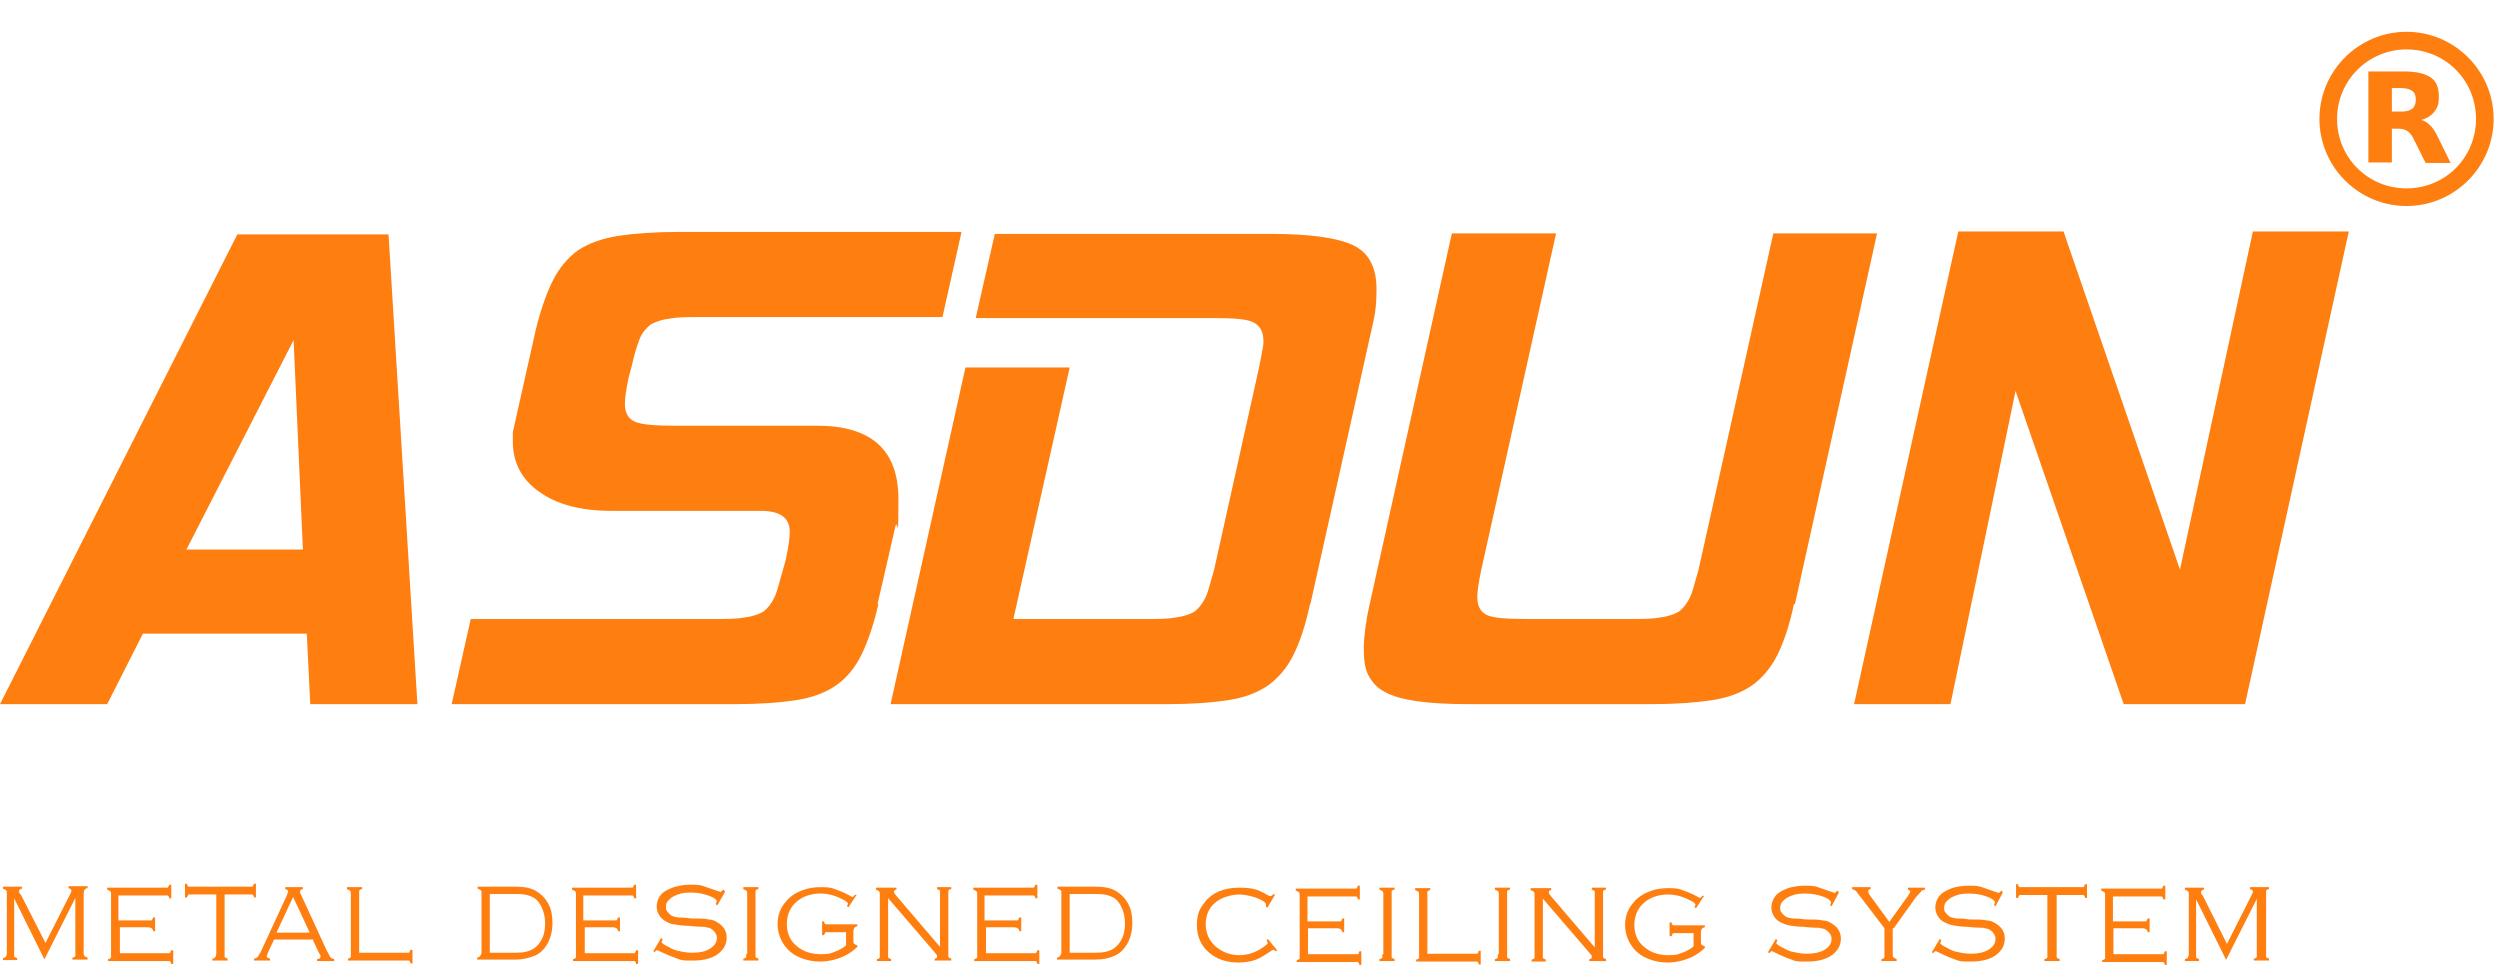 <?xml version="1.0" encoding="UTF-8"?>
<svg id="Layer_1" xmlns="http://www.w3.org/2000/svg" version="1.1" viewBox="0 0 510.9 200">
  <!-- Generator: Adobe Illustrator 29.3.1, SVG Export Plug-In . SVG Version: 2.1.0 Build 151)  -->
  <defs>
    <style>
      .st0 {
        fill: #fe7e10;
      }
    </style>
  </defs>
  <g>
    <path class="st0" d="M38.1,112.3h23.8l-1.9-42.8-21.9,42.8ZM63.4,143.9l-.7-14.4H29.2l-7.3,14.4H0L48.5,47.9h30.9l5.9,96h-21.9Z"/>
    <path class="st0" d="M179.5,123.5c-1,4.3-2.2,7.8-3.5,10.4-1.3,2.6-3,4.7-5.2,6.2s-4.9,2.5-8.2,3-7.4.8-12.4.8h-57.9l3.9-17.4h49.9c2.4,0,4.4,0,6-.3,1.6-.2,2.8-.6,3.9-1.2.9-.7,1.7-1.7,2.3-3s1-3.2,1.7-5.5l.6-2.2c.6-2.8.8-4.7.8-5.6,0-2.9-2-4.3-5.9-4.3h-30.5c-6.3,0-11.2-1.3-14.8-3.9-3.6-2.5-5.4-6-5.4-10.3s0-1.1,0-1.6.2-1,.3-1.6l4.3-19.2c1-4.3,2.3-7.9,3.6-10.5s3.1-4.7,5.2-6.2c2.2-1.4,4.9-2.4,8.2-2.9,3.3-.5,7.4-.8,12.2-.8h57.9l-3.9,17.4h-49.7c-2.4,0-4.4,0-6,.3-1.6.2-2.8.6-3.9,1.2-.9.7-1.8,1.7-2.3,3s-1.1,3.2-1.6,5.5l-.6,2.2c-.6,2.8-.8,4.6-.8,5.5,0,1.9.7,3.1,2.1,3.7,1.4.6,4.1.8,8.2.8h29c11.1,0,16.6,5,16.6,15s-.2,3.8-.6,5.5l-3.7,16.1.2-.2h0Z"/>
    <path class="st0" d="M267.7,123.5c-.9,4.3-2.1,7.8-3.4,10.4-1.3,2.6-3.1,4.7-5.2,6.2-2.2,1.5-4.9,2.5-8.2,3s-7.4.8-12.4.8h-56.5l15.3-68.8h21.3l-11.5,51.4h27.1c2.4,0,4.4,0,6-.3,1.6-.2,2.8-.6,3.9-1.2.9-.7,1.7-1.7,2.3-3s1-3.2,1.7-5.5l9.2-41.4c.2-1.2.5-2.3.6-3.2.2-.8.3-1.6.3-2.2,0-1.9-.7-3.1-2-3.8s-4-.9-8.1-.9h-48.7l3.9-17.2h56.5c8,0,13.5.8,16.7,2.3s4.8,4.5,4.8,8.9-.4,5.6-1.2,9.2l-12.3,55.2h0Z"/>
    <path class="st0" d="M366.6,123.5c-.9,4.3-2.1,7.8-3.4,10.4-1.3,2.6-3.1,4.7-5.2,6.2-2.2,1.5-4.9,2.5-8.2,3s-7.4.8-12.4.8h-37.2c-4.3,0-7.8-.2-10.6-.6s-5-1-6.6-1.9c-1.6-.8-2.7-2.1-3.4-3.5s-.9-3.2-.9-5.4.4-5.5,1.2-9l16.8-75.8h21.3l-15.3,68.8c-.6,2.8-.8,4.6-.8,5.5,0,1.9.7,3.1,2,3.7s4,.8,8.1.8h21.2c2.4,0,4.4,0,6-.3,1.6-.2,2.8-.6,3.9-1.2.9-.7,1.7-1.7,2.3-3,.6-1.3,1-3.2,1.7-5.5l15.3-68.8h21.2l-16.8,75.8h-.2Z"/>
    <polygon class="st0" points="458.8 143.9 434 143.9 411.9 79.9 398.6 143.9 378.9 143.9 400.2 47.3 421.7 47.3 445.5 116.4 460.4 47.3 480 47.3 458.8 143.9"/>
    <g>
      <path class="st0" d="M9.1,196.1l-6.2-12.5v11.9s.3.2.6.3v.4H.6v-.4c.3,0,.5-.2.6-.3,0,0,.2-.4.2-.7v-12.2c0-.3,0-.6-.2-.7,0,0-.3-.2-.6-.3v-.4h3.9v.4c-.4,0-.6.3-.6.5s0,.4.4.8l5,9.8,5-9.9c.2-.4.3-.6.3-.8s-.2-.4-.6-.5v-.4h3.9v.4c-.3,0-.5.2-.6.3,0,0-.2.4-.2.7v12.2c0,.3,0,.5.2.7,0,0,.3.2.6.3v.4h-3.1v-.4c.3,0,.5-.2.6-.3v-11.9l-6.3,12.5h0Z"/>
      <path class="st0" d="M24.5,189.3v5.5h10.2s.2-.3.3-.6h.4v2.8h-.4c0-.3-.2-.5-.3-.6h-12.6v-.4c.3,0,.5-.2.6-.3v-12.9c0-.3,0-.6-.2-.7,0,0-.3-.2-.6-.3v-.4h12.4s.2-.3.3-.6h.4v2.8h-.4c0-.3-.2-.5-.3-.6h-10.1v5.1h6.8s.2-.3.3-.6h.4v2.8h-.4c0-.3-.2-.5-.3-.6,0,0-.4-.2-.7-.2h-6.1l.2-.2h.1Z"/>
      <path class="st0" d="M45.9,182.8v12.8s.3.2.6.3v.4h-3.1v-.4c.3,0,.5-.2.6-.3,0,0,.2-.4.2-.7v-12.1h-5.7s-.2.3-.3.6h-.4v-2.8h.4c0,.3.2.5.3.6h13.1s.2-.3.3-.6h.4v2.8h-.4c0-.3-.2-.5-.3-.6h-5.8.1Z"/>
      <path class="st0" d="M63.3,190.6l-3.4-7.3-3.4,7.3h6.8ZM63.9,192h-7.9l-1.3,2.8c0,.3-.2.5-.2.6,0,.2.2.4.7.5v.4h-3.3v-.4c.3,0,.6-.2.7-.3.2-.2.4-.6.7-1.1l5.4-11.7c0-.3.2-.5.2-.6,0-.2-.2-.4-.6-.5v-.4h3.6v.4c-.4,0-.6.3-.6.5s0,.3.2.6l5.2,11.3c.4.8.7,1.3.8,1.5s.4.3.8.4v.4h-3.5v-.4c.4,0,.7-.2.7-.5s0-.4-.3-.7l-1.2-2.6h0v-.2h-.1Z"/>
      <path class="st0" d="M73.4,194.7h10.2s.2-.3.3-.6h.4v2.8h-.4c0-.3-.2-.5-.3-.6h-12.5v-.4c.3,0,.5-.2.6-.3v-12.9c0-.3,0-.6-.2-.7,0,0-.3-.2-.6-.3v-.4h3.1v.4c-.3,0-.5.2-.6.3v12.8h0Z"/>
    </g>
    <g>
      <path class="st0" d="M100.1,194.7h5.4c1.6,0,2.7-.3,3.5-.8.9-.6,1.6-1.5,2-2.6.3-.8.4-1.7.4-2.6,0-1.7-.5-3.2-1.3-4.3-.5-.7-1-1-1.8-1.3-.7-.3-1.6-.4-2.8-.4h-5.4v12h0ZM98.4,195v-12.6c0-.2,0-.4-.2-.5,0,0-.3-.2-.6-.3v-.4h7.8c1.8,0,3.1.3,4,.8,1.2.7,2.1,1.6,2.7,2.8.6,1.1.8,2.3.8,3.9s-.4,3.1-1.1,4.3c-.7,1.1-1.5,1.9-2.5,2.3s-2.3.8-4,.8h-7.8v-.4c.3,0,.5-.2.6-.3s.2-.3.2-.5h0Z"/>
      <path class="st0" d="M119.5,189.3v5.5h10.2s.2-.3.3-.6h.4v2.8h-.4c0-.3-.2-.5-.3-.6h-12.6v-.4c.3,0,.5-.2.6-.3v-12.9c0-.3,0-.6-.2-.7,0,0-.3-.2-.6-.3v-.4h12.4s.2-.3.3-.6h.4v2.8h-.4c0-.3-.2-.5-.3-.6h-10.1v5.1h6.8s.2-.3.3-.6h.4v2.8h-.4c0-.3-.2-.5-.3-.6,0,0-.4-.2-.7-.2h-6.1l.2-.2h0Z"/>
      <path class="st0" d="M148.2,182.2l-1.6,2.8-.3-.2c0-.3.2-.6.2-.6,0-.2-.3-.5-.8-.8-1.5-.7-3-1-4.6-1s-2.5.3-3.5.8c-.5.3-.8.6-1.1.9s-.4.8-.4,1.2,0,.7.3,1c.2.3.5.6.8.8s.8.3,1.4.4c.6,0,1.4,0,2.6.2,1.7,0,2.8,0,3.6.2.8,0,1.3.3,1.8.6,1.2.7,1.9,1.7,1.9,3.1s-.6,2.4-1.7,3.3c-1.2.9-2.9,1.4-5.1,1.4s-2.3,0-3.3-.4c-.9-.3-2.1-.8-3.4-1.4-.4-.2-.6-.3-.7-.3s-.3,0-.5.4l-.3-.2,1.6-2.7.3.2c0,.3-.2.5-.2.6,0,.2.5.6,1.4,1,.8.5,1.6.8,2.4.9.8.2,1.6.3,2.5.3,1.9,0,3.2-.4,4.1-1.2.7-.6.9-1.2.9-1.9s-.6-1.6-1.6-2c-.4,0-.8-.2-1-.2s-1.4,0-3.2-.2c-1.2,0-2.3-.2-2.9-.3-.7,0-1.3-.4-1.9-.7-.5-.3-.9-.7-1.2-1.2s-.5-1.1-.5-1.7c0-1,.4-2,1.1-2.7.6-.6,1.4-.9,2.4-1.3,1-.3,2.2-.5,3.4-.5s1.9,0,2.7.3,1.8.6,2.9,1c.3,0,.4.2.5.2s.3-.2.6-.5l.3.2h-.2l.3.2h0Z"/>
      <path class="st0" d="M152.7,194.9v-12.2c0-.3,0-.6-.2-.7,0,0-.3-.2-.6-.3v-.4h3.1v.4c-.3,0-.5.2-.6.3v13.6s.3.2.6.3v.4h-3.1v-.4c.3,0,.5-.2.6-.3v-.7"/>
      <path class="st0" d="M175.1,182.8l-1.7,2.6-.3-.2c0-.2.2-.4.2-.5,0-.2-.4-.6-1.1-.9-1.5-.8-3-1.2-4.6-1.2s-3.4.5-4.6,1.5c-1.4,1.1-2.2,2.7-2.2,4.7s.7,3.5,2.1,4.6c1.2,1,2.8,1.6,4.8,1.6s2-.2,2.9-.5,1.7-.8,2.3-1.3v-2.7h-4.2s-.2.3-.3.6h-.4v-2.8h.4c0,.3.2.5.3.6h6.5v.4c-.3,0-.5.2-.6.3,0,0-.2.4-.2.7v1.9c0,.3,0,.6.2.7,0,0,.3.2.6.3v.3c-.8.8-1.6,1.3-2.3,1.7-1.6.8-3.4,1.3-5.4,1.3s-4.5-.7-6-2c-.8-.7-1.3-1.4-1.8-2.3-.5-1-.8-2.2-.8-3.3,0-1.7.5-3.2,1.5-4.4.9-1.2,2.2-2.1,3.7-2.6,1-.4,2.3-.6,3.5-.6s2.1,0,3,.4c.9.3,1.9.7,3,1.3.3.2.5.3.6.3s.3-.2.6-.5l.3.2h0v-.2h0Z"/>
      <path class="st0" d="M181.5,183.3v12.4s.3.2.6.3v.4h-2.9v-.4c.3,0,.5-.2.6-.3v-12.9c0-.3,0-.6-.2-.7,0,0-.3-.2-.6-.3v-.4h4.2v.4c-.4,0-.5.3-.5.5s.2.4.5.8l8.9,10.4v-11.5s-.3-.2-.6-.3v-.4h2.9v.4c-.3,0-.5.2-.6.3v13.6s.3.2.6.3v.4h-3.4v-.4c.4,0,.5-.2.5-.5s-.2-.4-.5-.8l-9.8-11.4h.3Z"/>
      <path class="st0" d="M201.5,189.3v5.5h10.2s.2-.3.3-.6h.4v2.8h-.4c0-.3-.2-.5-.3-.6h-12.6v-.4c.3,0,.5-.2.6-.3v-12.9c0-.3,0-.6-.2-.7,0,0-.3-.2-.6-.3v-.4h12.4s.2-.3.3-.6h.4v2.8h-.4c0-.3-.2-.5-.3-.6h-10.1v5.1h6.8s.2-.3.3-.6h.4v2.8h-.4c0-.3-.2-.5-.3-.6,0,0-.4-.2-.7-.2h-6.1l.2-.2h.1Z"/>
      <path class="st0" d="M218.6,194.7h5.4c1.6,0,2.7-.3,3.5-.8.9-.6,1.6-1.5,2-2.6.3-.8.4-1.7.4-2.6,0-1.7-.5-3.2-1.3-4.3-.5-.7-1-1-1.8-1.3-.7-.3-1.6-.4-2.8-.4h-5.4v12h0ZM216.9,195v-12.6c0-.2,0-.4-.2-.5,0,0-.3-.2-.6-.3v-.4h7.8c1.8,0,3.1.3,4,.8,1.2.7,2.1,1.6,2.7,2.8.6,1.1.8,2.3.8,3.9s-.4,3.1-1.1,4.3c-.7,1.1-1.5,1.9-2.5,2.3-1,.5-2.3.8-4,.8h-7.8v-.4c.3,0,.5-.2.6-.3s.2-.3.2-.5h.1Z"/>
    </g>
    <g>
      <path class="st0" d="M260.6,182.8l-1.6,2.7-.3-.2v-.5c0-.3-.5-.7-1.4-1.1s-2.6-.9-4.1-.9-3.7.6-4.9,1.7c-1.3,1.1-1.9,2.6-1.9,4.4s.7,3.3,2,4.5c1.3,1.1,2.9,1.8,4.8,1.8s3.5-.6,4.9-1.6.9-.8.9-1,0-.3-.2-.5l.3-.2,1.9,2.3-.3.2c-.2-.2-.4-.3-.5-.3s-.2,0-.4.2c-.7.5-1.2.8-1.7,1.1s-.9.5-1.4.7c-1,.4-2.3.6-3.6.6-2.5,0-4.5-.7-6.1-2.1s-2.4-3.3-2.4-5.5.5-3.3,1.5-4.6c1.6-2.1,4-3.1,7.2-3.1s4.1.6,6.1,1.7h.3s.3,0,.5-.4l.3.2v-.2h.1Z"/>
      <path class="st0" d="M267.3,189.5v5.5h10.2c.1,0,.2-.3.3-.6h.4v2.8h-.4c0-.3-.2-.5-.3-.6h-12.5v-.4c.3,0,.5-.2.6-.3v-12.9c0-.3,0-.6-.2-.7,0,0-.3-.2-.6-.3v-.4h12.4s.2-.3.3-.6h.4v2.8h-.4c0-.3-.2-.5-.3-.6h-10v5.1h6.8c.1,0,.2-.3.3-.6h.4v2.8h-.4c0-.3-.2-.5-.3-.6,0,0-.4-.2-.7-.2h-6.1v-.2h.1Z"/>
      <path class="st0" d="M282.7,195v-12.2c0-.3,0-.6-.2-.7,0,0-.3-.2-.6-.3v-.4h3.1v.4c-.3,0-.5.2-.6.3v13.6s.3.2.6.3v.4h-3.1v-.4c.3,0,.5-.2.6-.3v-.7"/>
      <path class="st0" d="M291.8,194.9h10.1c.1,0,.2-.3.3-.6h.4v2.8h-.4c0-.3-.2-.5-.3-.6h-12.5v-.4c.3,0,.5-.2.6-.3v-12.9c0-.3,0-.6-.2-.7,0,0-.3-.2-.6-.3v-.4h3.1v.4c-.3,0-.5.2-.6.3v12.8h.1Z"/>
      <path class="st0" d="M306.3,195v-12.2c0-.3,0-.6-.2-.7,0,0-.3-.2-.6-.3v-.4h3.1v.4c-.3,0-.5.2-.6.3v13.6s.3.2.6.3v.4h-3.1v-.4c.3,0,.5-.2.6-.3v-.7"/>
      <path class="st0" d="M315.3,183.4v12.4s.3.2.6.3v.4h-2.9v-.4c.3,0,.5-.2.6-.3v-12.9c0-.3,0-.6-.2-.7,0,0-.3-.2-.6-.3v-.4h4.2v.4c-.4,0-.5.3-.5.5s.2.4.5.8l8.9,10.4v-11.5s-.3-.2-.6-.3v-.4h2.9v.4c-.3,0-.5.2-.6.3v13.6s.3.2.6.3v.4h-3.4v-.4c.4,0,.5-.2.5-.5s-.2-.4-.5-.8l-9.8-11.4h.3Z"/>
      <path class="st0" d="M348.3,183l-1.7,2.6-.3-.2c0-.2.2-.4.2-.5,0-.2-.4-.6-1.1-.9-1.5-.8-3-1.2-4.6-1.2s-3.4.5-4.6,1.5c-1.4,1.1-2.2,2.7-2.2,4.7s.7,3.5,2.1,4.6c1.2,1,2.8,1.6,4.8,1.6s2-.2,2.9-.5,1.7-.8,2.3-1.3v-2.7h-4.2s-.2.3-.3.6h-.4v-2.8h.4c0,.3.2.5.3.6h6.5v.4c-.3,0-.5.2-.6.3,0,0-.2.4-.2.7v1.9c0,.3,0,.6.2.7,0,0,.3.2.6.3v.3c-.8.8-1.6,1.3-2.3,1.7-1.6.8-3.4,1.3-5.4,1.3s-4.5-.7-6-2c-.8-.7-1.3-1.4-1.8-2.3-.5-1-.8-2.2-.8-3.3,0-1.7.5-3.2,1.5-4.4.9-1.2,2.2-2.1,3.7-2.6,1-.4,2.3-.6,3.5-.6s2.1,0,3,.4c.9.3,1.9.7,3,1.3.3.2.5.3.6.3s.3-.2.6-.5l.3.2h0v-.2h0Z"/>
    </g>
    <g>
      <path class="st0" d="M375.8,182.4l-1.5,2.8-.3-.2.2-.6c0-.2-.3-.5-.8-.8-1.4-.7-3-1-4.6-1s-2.5.3-3.5.8c-.5.3-.8.6-1.1.9-.3.4-.4.8-.4,1.2s0,.7.3,1c.2.3.5.6.8.8s.8.3,1.4.4c.6,0,1.4,0,2.6.2,1.7,0,2.8,0,3.6.2.8,0,1.3.3,1.8.6,1.2.7,1.9,1.7,1.9,3.1s-.6,2.4-1.7,3.3c-1.2.9-2.9,1.4-5.1,1.4s-2.3,0-3.3-.4c-.9-.3-2.1-.8-3.3-1.4s-.6-.3-.7-.3-.3,0-.5.4l-.3-.2,1.6-2.7.3.2c0,.3-.2.5-.2.6,0,.2.5.6,1.4,1,.8.5,1.6.8,2.4.9.8.2,1.6.3,2.5.3,1.8,0,3.2-.4,4.1-1.2.7-.6.9-1.2.9-1.9s-.6-1.6-1.6-2c-.4,0-.7-.2-1-.2s-1.4,0-3.2-.2c-1.2,0-2.3-.2-2.9-.3s-1.3-.4-1.9-.7c-.5-.3-.9-.7-1.2-1.2s-.5-1.1-.5-1.7c0-1,.4-2,1.1-2.7.6-.6,1.4-.9,2.3-1.3,1-.3,2.2-.5,3.4-.5s1.9,0,2.7.3,1.8.6,2.9,1c.3,0,.4.2.5.2s.3-.2.6-.5l.3.2h-.3l.3.2h0Z"/>
      <path class="st0" d="M386.8,189.7v5.3c0,.3,0,.5.2.7,0,0,.3.2.6.3v.4h-3.1v-.4c.3,0,.5-.2.6-.3v-6l-4.8-6.3c-.6-.7-.8-1.1-1-1.3s-.5-.3-.8-.4v-.4h3.8v.4c-.4,0-.5.2-.5.5s.2.6.5,1l3.8,5.2,3.8-5.3c.3-.5.5-.8.5-.9s-.2-.3-.5-.4v-.4h3.5v.4c-.4,0-.7.2-.9.5-.6.6-.8.9-1,1.1l-4.5,6.3h-.2Z"/>
      <path class="st0" d="M409.3,182.4l-1.5,2.8-.3-.2.2-.6c0-.2-.3-.5-.8-.8-1.4-.7-3-1-4.6-1s-2.5.3-3.5.8c-.5.3-.8.6-1.1.9-.3.4-.4.8-.4,1.2s0,.7.3,1c.2.3.5.6.8.8s.8.3,1.4.4c.6,0,1.4,0,2.6.2,1.7,0,2.8,0,3.6.2.8,0,1.3.3,1.8.6,1.2.7,1.9,1.7,1.9,3.1s-.6,2.4-1.7,3.3c-1.2.9-2.9,1.4-5.1,1.4s-2.3,0-3.3-.4c-.9-.3-2.1-.8-3.3-1.4s-.6-.3-.7-.3-.3,0-.5.4l-.3-.2,1.6-2.7.3.2c0,.3-.2.5-.2.6,0,.2.5.6,1.4,1,.8.5,1.6.8,2.4.9.8.2,1.6.3,2.5.3,1.8,0,3.2-.4,4.1-1.2.7-.6.9-1.2.9-1.9s-.6-1.6-1.6-2c-.4,0-.7-.2-1-.2s-1.4,0-3.2-.2c-1.2,0-2.3-.2-2.9-.3s-1.3-.4-1.9-.7c-.5-.3-.9-.7-1.2-1.2s-.5-1.1-.5-1.7c0-1,.4-2,1.1-2.7.6-.6,1.4-.9,2.3-1.3,1-.3,2.2-.5,3.4-.5s1.9,0,2.7.3,1.8.6,2.9,1c.3,0,.4.2.5.2s.3-.2.6-.5l.3.2h-.3l.3.2h0Z"/>
      <path class="st0" d="M420.3,182.9v12.8s.3.2.6.3v.4h-3.1v-.4c.3,0,.5-.2.6-.3v-12.8h-5.7s-.2.3-.3.6h-.4v-2.8h.4c0,.3.2.5.3.6h13.1s.2-.3.3-.6h.4v2.8h-.4c0-.3-.2-.5-.3-.6h-5.7.2Z"/>
      <path class="st0" d="M431.9,189.5v5.5h10.2c.1,0,.2-.3.3-.6h.4v2.8h-.4c0-.3-.2-.5-.3-.6h-12.5v-.4c.3,0,.5-.2.6-.3v-12.9c0-.3,0-.6-.2-.7,0,0-.3-.2-.6-.3v-.4h12.4s.2-.3.3-.6h.4v2.8h-.4c0-.3-.2-.5-.3-.6h-10v5.1h6.8s.2-.3.3-.6h.4v2.8h-.4c0-.3-.2-.5-.3-.6,0,0-.4-.2-.7-.2h-6.1v-.2h.1Z"/>
      <path class="st0" d="M455,196.3l-6.2-12.5v11.9s.3.2.6.3v.4h-2.9v-.4c.3,0,.5-.2.6-.3,0,0,.2-.4.2-.7v-12.2c0-.3,0-.6-.2-.7,0,0-.3-.2-.6-.3v-.4h3.9v.4c-.4,0-.6.3-.6.5s0,.4.4.8l4.9,9.8,5-9.9c.2-.4.3-.6.3-.8s-.2-.4-.6-.5v-.4h3.9v.4c-.3,0-.5.2-.6.3v13.6s.3.2.6.3v.4h-3.1v-.4c.3,0,.5-.2.6-.3v-11.9l-6.3,12.5h.1Z"/>
    </g>
  </g>
  <g>
    <path class="st0" d="M491.8,42.1c-9.8,0-17.8-8-17.8-17.8s8-17.8,17.8-17.8,17.8,8,17.8,17.8-8,17.8-17.8,17.8ZM491.8,10.1c-7.8,0-14.2,6.3-14.2,14.2s6.3,14.2,14.2,14.2,14.2-6.3,14.2-14.2-6.3-14.2-14.2-14.2Z"/>
    <path class="st0" d="M490.8,22.8c1,0,1.7-.2,2.2-.6.4-.3.7-1,.7-1.8s-.2-1.4-.7-1.8c-.4-.3-1.2-.6-2.2-.6h-2v4.8h2M488.8,26.1v7.1h-4.8V14.6h7.3c2.4,0,4.2.4,5.4,1.2,1.2.8,1.7,2.1,1.7,3.9s-.3,2.2-.9,3.1c-.6.8-1.5,1.4-2.7,1.7.7.2,1.2.5,1.8,1.1s1.1,1.3,1.6,2.4l2.6,5.3h-5.1l-2.3-4.6c-.4-.9-.9-1.6-1.4-1.9-.4-.3-1.1-.5-1.9-.5h-1.3"/>
  </g>
</svg>